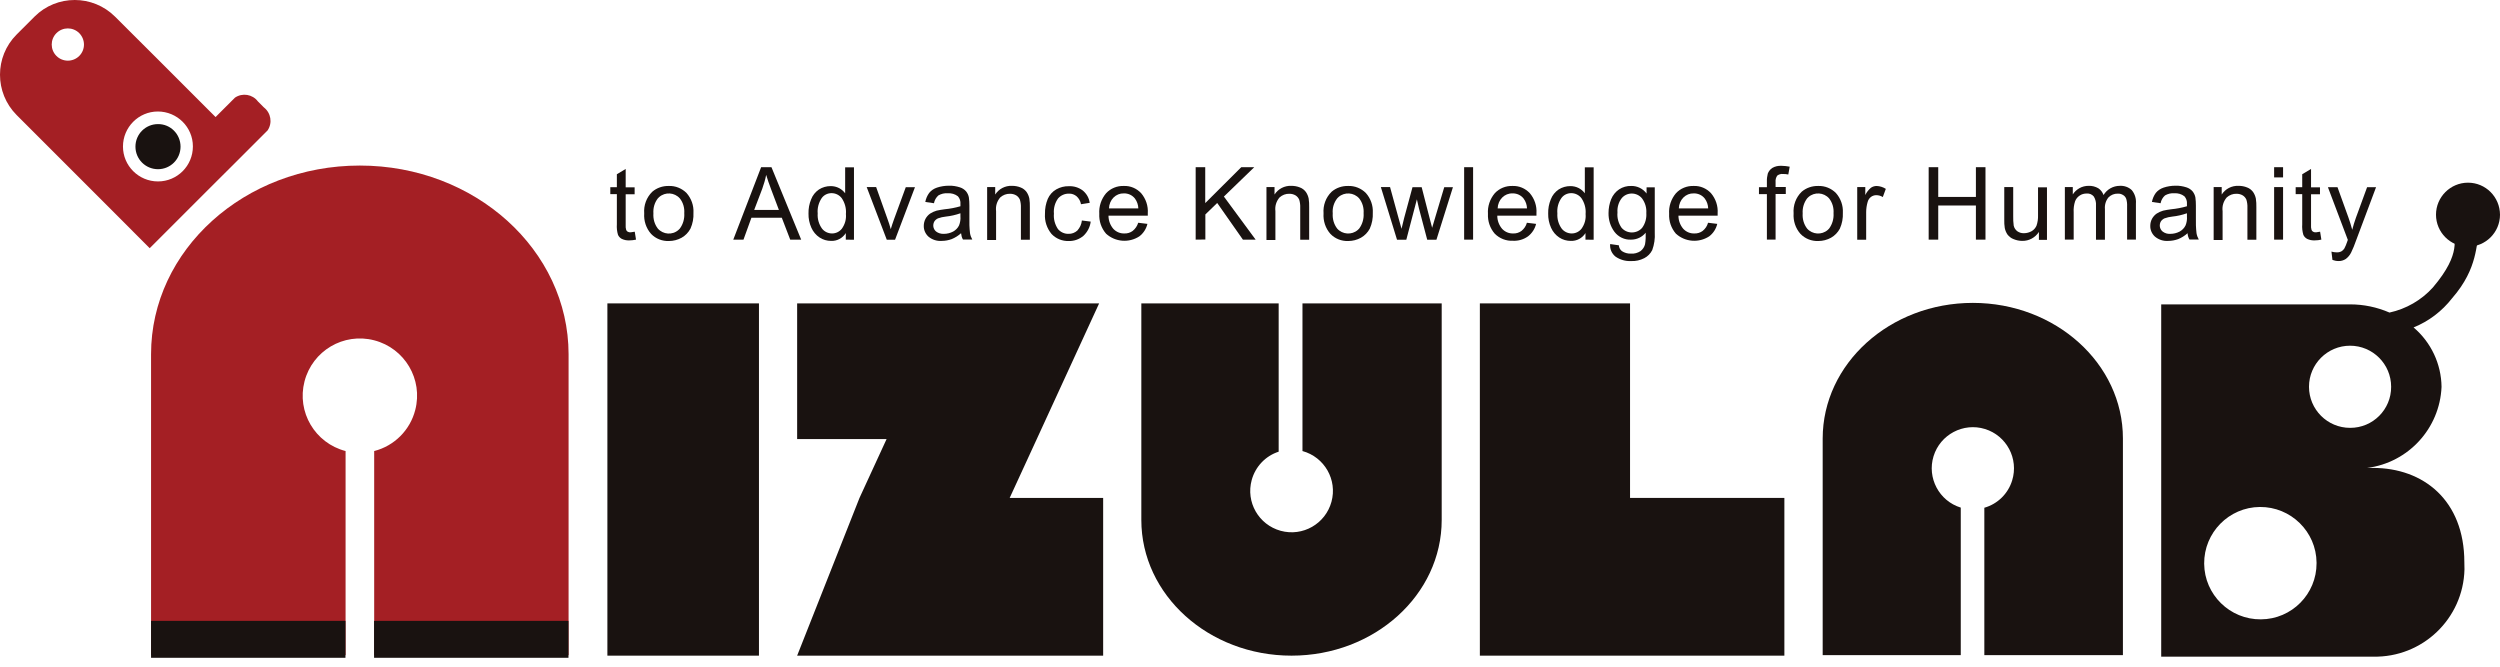 <svg width="180" height="48" viewBox="0 0 180 48" fill="none" xmlns="http://www.w3.org/2000/svg">
<path d="M72.697 35.85L74.647 31.614L79.137 21.844H57.394V31.614H63.834L61.884 35.85L57.394 47.207H79.427V35.85H72.697Z" fill="#191210"/>
<path d="M54.645 21.844H43.732V47.207H54.645V21.844Z" fill="#191210"/>
<path d="M117.363 35.85V21.844H106.55V47.207H128.475V35.85H117.363Z" fill="#191210"/>
<path d="M18.995 7.729L18.569 7.302C18.179 6.785 17.453 6.667 16.918 7.03L16.201 7.747L15.521 8.427L14.967 7.874L11.312 4.218L8.282 1.197C6.676 -0.399 4.082 -0.399 2.486 1.197L1.197 2.486C-0.399 4.082 -0.399 6.676 1.197 8.282L4.227 11.312L7.883 14.968L10.777 17.87L13.679 14.968L14.967 13.68L16.99 11.666L17.68 10.976L17.725 10.931L17.87 10.786L18.551 10.105L19.267 9.389C19.63 8.854 19.512 8.128 18.995 7.729ZM5.706 4.028C5.252 4.481 4.517 4.481 4.064 4.028C3.61 3.574 3.61 2.839 4.064 2.386C4.517 1.932 5.252 1.932 5.706 2.386C6.159 2.848 6.159 3.574 5.706 4.028ZM11.375 13.063C9.987 13.063 8.854 11.938 8.854 10.55C8.854 9.162 9.978 8.028 11.366 8.028C12.754 8.028 13.888 9.153 13.888 10.541C13.888 11.938 12.763 13.063 11.375 13.063Z" fill="#A41F24"/>
<path d="M25.907 11.92C17.607 11.92 10.876 17.998 10.876 25.5V47.171H24.882V32.475C22.678 31.904 21.354 29.663 21.925 27.459C22.496 25.255 24.737 23.93 26.941 24.502C29.146 25.073 30.47 27.314 29.898 29.518C29.527 30.97 28.393 32.104 26.941 32.475V47.171H40.938V25.5C40.929 17.998 34.198 11.92 25.907 11.92Z" fill="#A41F24"/>
<path d="M178.548 16.772C179.437 16.672 176.453 16.345 176.788 16.672C176.534 17.189 177.351 18.133 175.165 20.7C174.339 21.616 173.242 22.242 172.044 22.505C171.146 22.115 170.185 21.915 169.214 21.915H155.607V47.279H170.856C174.412 47.36 177.36 44.548 177.442 40.992C177.442 40.82 177.442 40.657 177.433 40.484C177.433 36.021 174.484 33.69 170.856 33.69H170.439C173.405 33.309 175.664 30.841 175.791 27.857C175.772 26.206 175.038 24.646 173.777 23.575C174.874 23.131 175.827 22.405 176.553 21.471C178.476 19.266 178.213 17.516 178.548 16.772ZM162.783 44.593C160.551 44.612 158.719 42.816 158.7 40.584C158.682 38.352 160.478 36.52 162.71 36.502C164.941 36.484 166.774 38.28 166.792 40.511C166.792 40.52 166.792 40.539 166.792 40.548C166.801 42.77 165.005 44.584 162.783 44.593C162.783 44.603 162.783 44.603 162.783 44.593ZM169.205 30.805C167.572 30.805 166.248 29.481 166.248 27.848C166.248 26.215 167.572 24.891 169.205 24.891C170.838 24.891 172.162 26.215 172.162 27.848C172.171 29.481 170.847 30.814 169.205 30.805C169.214 30.814 169.205 30.814 169.205 30.805Z" fill="#191210"/>
<path d="M12.999 10.558C12.999 11.457 12.274 12.182 11.376 12.182C10.477 12.182 9.752 11.457 9.752 10.558C9.752 9.66 10.477 8.935 11.376 8.935C12.274 8.926 12.999 9.66 12.999 10.558Z" fill="#191210"/>
<path d="M45.702 16.682L45.793 17.253C45.63 17.289 45.475 17.308 45.312 17.308C45.122 17.317 44.94 17.28 44.768 17.199C44.65 17.135 44.55 17.035 44.496 16.908C44.423 16.663 44.396 16.409 44.414 16.155V13.978H43.942V13.479H44.414V12.545L45.049 12.164V13.489H45.693V13.987H45.049V16.201C45.04 16.319 45.049 16.437 45.085 16.555C45.103 16.609 45.149 16.654 45.194 16.682C45.258 16.718 45.339 16.736 45.412 16.727C45.512 16.709 45.611 16.7 45.702 16.682Z" fill="#191210"/>
<path d="M46.383 15.366C46.337 14.786 46.546 14.214 46.963 13.806C47.29 13.525 47.716 13.38 48.151 13.389C48.632 13.371 49.095 13.561 49.431 13.897C49.775 14.287 49.957 14.795 49.929 15.312C49.948 15.711 49.875 16.101 49.712 16.464C49.567 16.736 49.349 16.963 49.077 17.117C48.795 17.271 48.487 17.353 48.16 17.353C47.68 17.371 47.217 17.19 46.882 16.845C46.519 16.437 46.346 15.902 46.383 15.366ZM47.045 15.366C47.018 15.757 47.126 16.147 47.362 16.455C47.743 16.89 48.414 16.945 48.85 16.555C48.886 16.518 48.922 16.491 48.95 16.455C49.186 16.137 49.294 15.738 49.267 15.348C49.294 14.967 49.186 14.586 48.95 14.287C48.569 13.851 47.898 13.806 47.462 14.187C47.426 14.214 47.398 14.251 47.362 14.287C47.126 14.595 47.018 14.976 47.045 15.366Z" fill="#191210"/>
<path d="M52.796 17.254L54.801 12.038H55.545L57.685 17.254H56.896L56.289 15.676H54.102L53.531 17.254H52.796ZM54.302 15.113H56.08L55.536 13.671C55.372 13.236 55.245 12.873 55.164 12.591C55.1 12.927 55 13.263 54.883 13.589L54.302 15.113Z" fill="#191210"/>
<path d="M60.897 17.254V16.782C60.67 17.145 60.271 17.363 59.835 17.345C59.545 17.345 59.255 17.263 59.01 17.1C58.747 16.927 58.547 16.682 58.42 16.401C58.275 16.075 58.203 15.73 58.212 15.376C58.203 15.022 58.266 14.678 58.402 14.351C58.511 14.061 58.711 13.816 58.965 13.643C59.218 13.48 59.509 13.399 59.808 13.399C60.017 13.399 60.225 13.444 60.416 13.544C60.588 13.634 60.733 13.761 60.851 13.916V12.047H61.486V17.263L60.897 17.254ZM58.874 15.367C58.846 15.757 58.955 16.138 59.182 16.456C59.355 16.682 59.627 16.809 59.908 16.809C60.189 16.809 60.443 16.682 60.615 16.465C60.833 16.156 60.942 15.793 60.906 15.412C60.942 15.013 60.833 14.605 60.606 14.269C60.434 14.043 60.162 13.906 59.872 13.906C59.59 13.906 59.327 14.034 59.164 14.26C58.946 14.587 58.837 14.977 58.874 15.367Z" fill="#191210"/>
<path d="M63.845 17.253L62.403 13.471H63.083L63.89 15.739C63.981 15.983 64.063 16.238 64.135 16.5C64.19 16.301 64.271 16.065 64.371 15.784L65.215 13.48H65.877L64.444 17.262H63.845V17.253Z" fill="#191210"/>
<path d="M69.197 16.791C68.997 16.973 68.761 17.118 68.516 17.218C68.29 17.299 68.045 17.345 67.809 17.345C67.464 17.372 67.12 17.263 66.847 17.036C66.63 16.837 66.503 16.555 66.512 16.256C66.512 16.084 66.557 15.902 66.639 15.748C66.72 15.603 66.829 15.476 66.974 15.376C67.12 15.285 67.274 15.213 67.437 15.167C67.627 15.122 67.818 15.095 68.008 15.068C68.398 15.031 68.779 14.959 69.151 14.85C69.151 14.759 69.151 14.705 69.151 14.687C69.17 14.487 69.106 14.287 68.97 14.133C68.761 13.97 68.498 13.897 68.235 13.915C67.999 13.897 67.773 13.952 67.564 14.07C67.401 14.215 67.283 14.415 67.246 14.632L66.621 14.541C66.666 14.306 66.757 14.088 66.902 13.888C67.047 13.707 67.246 13.58 67.464 13.507C67.736 13.417 68.027 13.371 68.326 13.371C68.598 13.362 68.861 13.408 69.115 13.489C69.287 13.544 69.442 13.643 69.56 13.78C69.659 13.906 69.732 14.061 69.759 14.215C69.786 14.415 69.796 14.605 69.796 14.805V15.657C69.786 16.038 69.796 16.41 69.841 16.791C69.868 16.954 69.922 17.1 70.004 17.245H69.333C69.251 17.109 69.215 16.954 69.197 16.791ZM69.142 15.358C68.807 15.476 68.453 15.557 68.099 15.594C67.909 15.612 67.718 15.657 67.537 15.721C67.437 15.766 67.346 15.839 67.283 15.929C67.138 16.165 67.174 16.474 67.392 16.664C67.555 16.791 67.754 16.846 67.963 16.837C68.19 16.837 68.417 16.782 68.625 16.673C68.807 16.573 68.961 16.419 69.052 16.229C69.133 16.02 69.17 15.802 69.151 15.585V15.358H69.142Z" fill="#191210"/>
<path d="M71.074 17.262V13.471H71.655V14.006C71.918 13.598 72.371 13.362 72.861 13.38C73.079 13.38 73.288 13.416 73.487 13.498C73.659 13.561 73.805 13.679 73.913 13.824C74.013 13.97 74.077 14.124 74.113 14.296C74.14 14.505 74.158 14.713 74.149 14.922V17.262H73.505V14.958C73.514 14.759 73.487 14.559 73.433 14.378C73.378 14.251 73.288 14.142 73.17 14.069C73.034 13.988 72.879 13.951 72.725 13.951C72.462 13.942 72.208 14.042 72.018 14.214C71.782 14.487 71.673 14.84 71.718 15.203V17.281H71.074V17.262Z" fill="#191210"/>
<path d="M77.896 15.875L78.531 15.956C78.485 16.346 78.295 16.709 78.005 16.981C77.714 17.226 77.342 17.362 76.961 17.353C76.49 17.371 76.036 17.19 75.71 16.845C75.374 16.437 75.202 15.92 75.238 15.394C75.229 15.022 75.301 14.659 75.438 14.323C75.564 14.033 75.782 13.788 76.054 13.634C76.326 13.48 76.644 13.398 76.952 13.407C77.315 13.389 77.669 13.498 77.959 13.716C78.231 13.942 78.413 14.251 78.458 14.605L77.832 14.704C77.796 14.487 77.678 14.278 77.515 14.133C77.361 14.006 77.17 13.933 76.971 13.942C76.671 13.933 76.381 14.06 76.181 14.287C75.954 14.605 75.846 14.995 75.882 15.385C75.846 15.775 75.954 16.165 76.172 16.491C76.363 16.718 76.644 16.845 76.934 16.836C77.17 16.845 77.397 16.755 77.569 16.6C77.76 16.383 77.869 16.138 77.896 15.875Z" fill="#191210"/>
<path d="M81.951 16.038L82.614 16.119C82.532 16.473 82.323 16.8 82.033 17.017C81.28 17.507 80.3 17.426 79.638 16.827C79.293 16.428 79.121 15.92 79.148 15.394C79.112 14.858 79.293 14.323 79.638 13.915C79.965 13.561 80.436 13.371 80.917 13.389C81.389 13.371 81.833 13.561 82.16 13.906C82.505 14.314 82.677 14.831 82.641 15.357C82.641 15.394 82.641 15.448 82.641 15.53H79.811C79.811 15.883 79.938 16.219 80.164 16.482C80.373 16.7 80.654 16.818 80.954 16.809C81.171 16.818 81.38 16.754 81.552 16.627C81.743 16.473 81.879 16.274 81.951 16.038ZM79.847 15.004H81.96C81.951 14.75 81.87 14.505 81.716 14.296C81.525 14.051 81.226 13.915 80.917 13.924C80.636 13.915 80.373 14.024 80.173 14.223C79.974 14.423 79.856 14.704 79.847 15.004Z" fill="#191210"/>
<path d="M86.088 17.254V12.038H86.777V14.623L89.371 12.038H90.306L88.12 14.152L90.406 17.254H89.489L87.639 14.614L86.786 15.44V17.245L86.088 17.254Z" fill="#191210"/>
<path d="M91.185 17.262V13.471H91.766V14.006C92.029 13.598 92.483 13.362 92.972 13.38C93.19 13.38 93.399 13.416 93.598 13.498C93.771 13.561 93.916 13.679 94.025 13.824C94.124 13.97 94.188 14.124 94.224 14.296C94.251 14.505 94.269 14.713 94.26 14.922V17.262H93.616V14.958C93.626 14.759 93.598 14.559 93.544 14.378C93.489 14.251 93.399 14.142 93.281 14.069C93.145 13.988 92.99 13.951 92.836 13.951C92.573 13.942 92.319 14.042 92.129 14.214C91.893 14.487 91.784 14.84 91.829 15.203V17.281H91.185V17.262Z" fill="#191210"/>
<path d="M95.295 15.366C95.25 14.786 95.458 14.214 95.876 13.806C96.202 13.525 96.628 13.38 97.064 13.389C97.545 13.371 98.007 13.561 98.343 13.897C98.688 14.287 98.869 14.795 98.842 15.312C98.86 15.711 98.787 16.101 98.624 16.464C98.479 16.736 98.261 16.963 97.989 17.117C97.708 17.271 97.399 17.353 97.073 17.353C96.592 17.371 96.129 17.19 95.794 16.845C95.431 16.437 95.259 15.902 95.295 15.366ZM95.957 15.366C95.93 15.757 96.039 16.147 96.275 16.455C96.656 16.89 97.327 16.936 97.762 16.555C97.799 16.528 97.835 16.491 97.862 16.455C98.098 16.137 98.207 15.738 98.18 15.348C98.207 14.967 98.098 14.586 97.862 14.287C97.481 13.851 96.81 13.806 96.374 14.187C96.338 14.214 96.302 14.251 96.275 14.287C96.039 14.595 95.921 14.976 95.957 15.366Z" fill="#191210"/>
<path d="M100.583 17.253L99.422 13.471H100.084L100.683 15.657L100.91 16.473C100.919 16.437 100.982 16.174 101.1 15.693L101.699 13.48H102.361L102.924 15.675L103.114 16.401L103.332 15.666L103.985 13.48H104.611L103.423 17.262H102.76L102.162 14.995L102.016 14.351L101.254 17.262H100.583V17.253Z" fill="#191210"/>
<path d="M105.418 17.254V12.038H106.063V17.254H105.418Z" fill="#191210"/>
<path d="M109.936 16.038L110.598 16.119C110.516 16.473 110.308 16.791 110.017 17.017C109.7 17.244 109.319 17.353 108.938 17.335C108.448 17.362 107.967 17.172 107.623 16.827C107.278 16.428 107.106 15.92 107.133 15.394C107.096 14.858 107.278 14.323 107.623 13.915C107.949 13.561 108.421 13.371 108.902 13.389C109.373 13.371 109.818 13.561 110.144 13.906C110.489 14.314 110.661 14.831 110.625 15.357C110.625 15.394 110.625 15.448 110.625 15.53H107.804C107.804 15.883 107.931 16.219 108.158 16.482C108.366 16.7 108.648 16.818 108.947 16.809C109.165 16.818 109.373 16.754 109.546 16.627C109.736 16.473 109.872 16.274 109.936 16.038ZM107.831 15.004H109.945C109.936 14.75 109.854 14.505 109.7 14.296C109.509 14.051 109.21 13.915 108.902 13.924C108.62 13.915 108.357 14.024 108.158 14.223C107.958 14.423 107.84 14.704 107.831 15.004Z" fill="#191210"/>
<path d="M114.154 17.254V16.782C113.927 17.145 113.528 17.363 113.092 17.345C112.802 17.345 112.512 17.263 112.267 17.1C112.004 16.927 111.804 16.682 111.677 16.401C111.532 16.075 111.46 15.73 111.469 15.376C111.46 15.022 111.523 14.678 111.659 14.351C111.768 14.061 111.968 13.816 112.222 13.643C112.476 13.48 112.766 13.399 113.065 13.399C113.274 13.399 113.482 13.444 113.673 13.544C113.845 13.634 113.99 13.761 114.108 13.916V12.047H114.743V17.263L114.154 17.254ZM112.131 15.367C112.104 15.757 112.212 16.138 112.439 16.456C112.612 16.682 112.884 16.809 113.165 16.809C113.446 16.809 113.7 16.682 113.872 16.465C114.09 16.156 114.199 15.793 114.163 15.412C114.199 15.013 114.09 14.605 113.863 14.269C113.691 14.043 113.419 13.906 113.129 13.906C112.847 13.906 112.584 14.034 112.421 14.26C112.194 14.587 112.095 14.977 112.131 15.367Z" fill="#191210"/>
<path d="M115.932 17.571L116.557 17.662C116.567 17.825 116.648 17.979 116.775 18.079C116.966 18.206 117.192 18.27 117.428 18.261C117.673 18.279 117.909 18.215 118.118 18.079C118.281 17.952 118.399 17.78 118.444 17.58C118.49 17.308 118.499 17.027 118.49 16.755C118.236 17.072 117.846 17.254 117.446 17.254C116.975 17.281 116.521 17.063 116.24 16.691C115.95 16.301 115.805 15.829 115.814 15.34C115.814 14.995 115.877 14.659 116.004 14.342C116.122 14.052 116.322 13.807 116.576 13.634C116.839 13.462 117.138 13.38 117.446 13.389C117.882 13.38 118.29 13.58 118.553 13.934V13.489H119.143V16.755C119.17 17.181 119.106 17.608 118.961 18.007C118.834 18.261 118.635 18.46 118.39 18.587C118.091 18.741 117.764 18.814 117.428 18.796C117.038 18.814 116.657 18.705 116.331 18.487C116.049 18.27 115.895 17.925 115.932 17.571ZM116.458 15.303C116.421 15.694 116.53 16.075 116.748 16.392C116.929 16.61 117.202 16.737 117.492 16.737C117.773 16.737 118.054 16.619 118.236 16.401C118.462 16.093 118.562 15.712 118.535 15.34C118.562 14.968 118.453 14.596 118.227 14.287C118.045 14.061 117.773 13.934 117.483 13.934C117.202 13.934 116.929 14.061 116.757 14.278C116.539 14.56 116.43 14.931 116.458 15.303Z" fill="#191210"/>
<path d="M122.98 16.038L123.642 16.119C123.561 16.473 123.352 16.8 123.062 17.017C122.309 17.507 121.329 17.426 120.667 16.827C120.322 16.428 120.15 15.92 120.177 15.394C120.141 14.858 120.322 14.323 120.667 13.915C120.994 13.561 121.465 13.371 121.946 13.389C122.418 13.371 122.862 13.561 123.189 13.906C123.534 14.314 123.706 14.831 123.67 15.357C123.67 15.394 123.67 15.448 123.67 15.53H120.848C120.848 15.883 120.975 16.219 121.202 16.482C121.411 16.7 121.692 16.818 121.991 16.809C122.209 16.818 122.418 16.754 122.59 16.627C122.781 16.473 122.917 16.274 122.98 16.038ZM120.876 15.004H122.989C122.98 14.75 122.899 14.505 122.744 14.296C122.554 14.051 122.254 13.915 121.946 13.924C121.665 13.915 121.402 14.024 121.202 14.223C121.003 14.423 120.885 14.704 120.876 15.004Z" fill="#191210"/>
<path d="M127.216 17.253V13.979H126.645V13.48H127.216V13.072C127.207 12.881 127.234 12.691 127.28 12.5C127.343 12.337 127.452 12.192 127.606 12.092C127.806 11.974 128.032 11.929 128.259 11.938C128.459 11.938 128.658 11.965 128.858 12.001L128.758 12.564C128.631 12.536 128.504 12.527 128.377 12.527C128.232 12.509 128.078 12.555 127.96 12.645C127.869 12.781 127.824 12.945 127.842 13.108V13.462H128.577V13.97H127.842V17.253H127.216Z" fill="#191210"/>
<path d="M129.139 15.366C129.094 14.786 129.303 14.214 129.72 13.806C130.047 13.525 130.473 13.38 130.908 13.389C131.389 13.371 131.852 13.561 132.187 13.897C132.532 14.287 132.713 14.795 132.686 15.312C132.704 15.711 132.632 16.101 132.469 16.464C132.323 16.736 132.106 16.963 131.834 17.117C131.552 17.271 131.244 17.353 130.917 17.353C130.437 17.371 129.974 17.19 129.638 16.845C129.275 16.437 129.103 15.902 129.139 15.366ZM129.793 15.366C129.765 15.757 129.874 16.147 130.11 16.455C130.491 16.89 131.162 16.936 131.598 16.555C131.634 16.528 131.67 16.491 131.697 16.455C131.933 16.137 132.042 15.738 132.015 15.348C132.042 14.967 131.933 14.586 131.697 14.287C131.316 13.851 130.645 13.806 130.21 14.187C130.174 14.214 130.146 14.251 130.11 14.287C129.883 14.595 129.765 14.976 129.793 15.366Z" fill="#191210"/>
<path d="M133.72 17.263V13.471H134.301V14.043C134.401 13.834 134.537 13.662 134.709 13.517C134.827 13.435 134.972 13.39 135.117 13.39C135.353 13.399 135.58 13.471 135.779 13.598L135.562 14.188C135.417 14.097 135.253 14.052 135.09 14.052C134.954 14.052 134.818 14.097 134.709 14.179C134.591 14.27 134.509 14.397 134.473 14.533C134.401 14.778 134.364 15.023 134.364 15.277V17.263H133.72Z" fill="#191210"/>
<path d="M138.864 17.254V12.038H139.553V14.179H142.265V12.038H142.955V17.254H142.265V14.796H139.553V17.254H138.864Z" fill="#191210"/>
<path d="M146.801 17.253V16.7C146.538 17.108 146.085 17.353 145.604 17.344C145.386 17.344 145.177 17.299 144.978 17.217C144.805 17.154 144.66 17.036 144.542 16.891C144.443 16.745 144.379 16.591 144.343 16.419C144.316 16.219 144.297 16.02 144.307 15.82V13.471H144.951V15.566C144.942 15.793 144.96 16.02 144.987 16.247C145.023 16.41 145.114 16.546 145.241 16.646C145.386 16.745 145.549 16.8 145.731 16.791C145.921 16.791 146.112 16.736 146.275 16.646C146.438 16.555 146.556 16.41 146.629 16.247C146.71 16.011 146.747 15.757 146.738 15.512V13.489H147.382V17.272H146.801V17.253Z" fill="#191210"/>
<path d="M148.67 17.262V13.471H149.241V13.997C149.359 13.815 149.523 13.661 149.713 13.552C149.922 13.434 150.149 13.38 150.384 13.38C150.629 13.371 150.865 13.434 151.074 13.552C151.255 13.67 151.382 13.842 151.455 14.042C151.7 13.634 152.144 13.38 152.625 13.38C152.942 13.362 153.26 13.471 153.487 13.688C153.714 13.96 153.813 14.305 153.786 14.65V17.253H153.151V14.868C153.16 14.677 153.142 14.496 153.088 14.314C153.042 14.196 152.97 14.106 152.861 14.042C152.743 13.97 152.616 13.933 152.48 13.942C152.235 13.933 151.99 14.033 151.818 14.205C151.618 14.441 151.527 14.75 151.555 15.058V17.262H150.911V14.795C150.929 14.568 150.874 14.351 150.756 14.151C150.629 13.997 150.439 13.915 150.239 13.933C150.058 13.933 149.885 13.979 149.74 14.078C149.586 14.178 149.468 14.323 149.405 14.496C149.323 14.75 149.287 15.022 149.305 15.285V17.253H148.67V17.262Z" fill="#191210"/>
<path d="M157.505 16.791C157.306 16.973 157.07 17.118 156.825 17.218C156.598 17.299 156.353 17.345 156.117 17.345C155.773 17.372 155.428 17.263 155.156 17.036C154.938 16.837 154.811 16.555 154.82 16.256C154.82 16.075 154.865 15.902 154.947 15.748C155.029 15.603 155.138 15.476 155.283 15.376C155.428 15.285 155.582 15.213 155.745 15.167C155.936 15.122 156.126 15.095 156.317 15.068C156.707 15.031 157.088 14.959 157.46 14.85C157.46 14.759 157.46 14.705 157.46 14.687C157.478 14.487 157.414 14.287 157.278 14.133C157.07 13.97 156.807 13.897 156.553 13.915C156.317 13.897 156.09 13.952 155.881 14.07C155.718 14.215 155.6 14.415 155.564 14.632L154.938 14.541C154.983 14.306 155.074 14.088 155.219 13.888C155.364 13.707 155.564 13.58 155.782 13.507C156.054 13.417 156.344 13.371 156.634 13.371C156.906 13.362 157.169 13.408 157.423 13.489C157.596 13.544 157.75 13.643 157.868 13.78C157.968 13.906 158.04 14.061 158.068 14.215C158.095 14.415 158.104 14.605 158.104 14.805V15.657C158.095 16.038 158.104 16.41 158.149 16.791C158.176 16.954 158.231 17.1 158.312 17.245H157.641C157.56 17.109 157.514 16.954 157.505 16.791ZM157.451 15.358C157.115 15.476 156.761 15.557 156.407 15.594C156.217 15.612 156.027 15.657 155.845 15.721C155.745 15.766 155.655 15.839 155.591 15.929C155.446 16.165 155.482 16.474 155.7 16.664C155.863 16.791 156.063 16.855 156.271 16.837C156.498 16.837 156.725 16.782 156.934 16.673C157.115 16.573 157.269 16.419 157.36 16.229C157.442 16.029 157.478 15.802 157.46 15.585V15.358H157.451Z" fill="#191210"/>
<path d="M159.383 17.262V13.471H159.963V14.006C160.226 13.598 160.68 13.362 161.17 13.38C161.387 13.38 161.596 13.416 161.796 13.498C161.968 13.561 162.113 13.679 162.222 13.824C162.322 13.97 162.385 14.124 162.421 14.296C162.449 14.505 162.467 14.713 162.458 14.922V17.262H161.814V14.958C161.823 14.759 161.796 14.559 161.741 14.378C161.687 14.251 161.596 14.142 161.478 14.069C161.342 13.988 161.188 13.951 161.034 13.951C160.77 13.942 160.516 14.042 160.326 14.214C160.09 14.487 159.981 14.84 160.027 15.203V17.281H159.383V17.262Z" fill="#191210"/>
<path d="M163.737 12.773V12.038H164.381V12.773H163.737ZM163.737 17.254V13.471H164.381V17.254H163.737Z" fill="#191210"/>
<path d="M167.048 16.682L167.138 17.253C166.975 17.289 166.821 17.308 166.658 17.308C166.467 17.317 166.286 17.28 166.113 17.199C165.995 17.135 165.896 17.035 165.841 16.908C165.769 16.663 165.741 16.409 165.76 16.155V13.978H165.288V13.479H165.76V12.545L166.395 12.164V13.489H167.039V13.987H166.395V16.201C166.385 16.319 166.395 16.437 166.431 16.555C166.449 16.609 166.494 16.654 166.54 16.682C166.603 16.718 166.685 16.736 166.757 16.727C166.857 16.709 166.948 16.7 167.048 16.682Z" fill="#191210"/>
<path d="M167.937 18.714L167.864 18.115C167.982 18.151 168.109 18.169 168.236 18.169C168.354 18.178 168.472 18.151 168.581 18.097C168.663 18.051 168.735 17.979 168.79 17.897C168.871 17.743 168.935 17.589 168.989 17.425C168.998 17.389 169.016 17.335 169.044 17.271L167.61 13.479H168.3L169.089 15.666C169.189 15.947 169.279 16.237 169.361 16.546C169.434 16.255 169.524 15.965 169.624 15.684L170.431 13.479H171.076L169.633 17.326C169.533 17.616 169.416 17.906 169.279 18.188C169.189 18.369 169.053 18.532 168.889 18.65C168.735 18.75 168.545 18.804 168.363 18.795C168.209 18.795 168.064 18.759 167.937 18.714Z" fill="#191210"/>
<path d="M24.873 44.703H10.876V47.361H24.873V44.703Z" fill="#191210"/>
<path d="M40.93 44.703H26.933V47.361H40.93V44.703Z" fill="#191210"/>
<path d="M180 15.457C180 16.727 178.966 17.762 177.696 17.762C176.426 17.762 175.392 16.727 175.392 15.457C175.392 14.188 176.426 13.153 177.696 13.153C178.966 13.153 179.991 14.178 180 15.457Z" fill="#191210"/>
<path d="M93.778 21.844V32.475C95.366 32.911 96.3 34.544 95.865 36.131C95.429 37.719 93.796 38.653 92.209 38.218C90.622 37.782 89.687 36.149 90.123 34.562C90.386 33.6 91.111 32.829 92.064 32.521V21.844H82.176V37.437C82.176 42.835 87.02 47.207 92.989 47.207C98.958 47.207 103.802 42.835 103.802 37.437V21.844H93.778Z" fill="#191210"/>
<path d="M142.046 21.808C136.077 21.808 131.233 26.18 131.233 31.577V47.171H141.175V36.548C139.615 36.068 138.735 34.408 139.216 32.847C139.697 31.287 141.357 30.407 142.917 30.888C144.477 31.369 145.357 33.029 144.876 34.589C144.586 35.542 143.833 36.285 142.872 36.558V47.171H152.85V31.568C152.85 26.18 148.006 21.808 142.046 21.808Z" fill="#191210"/>
</svg>
